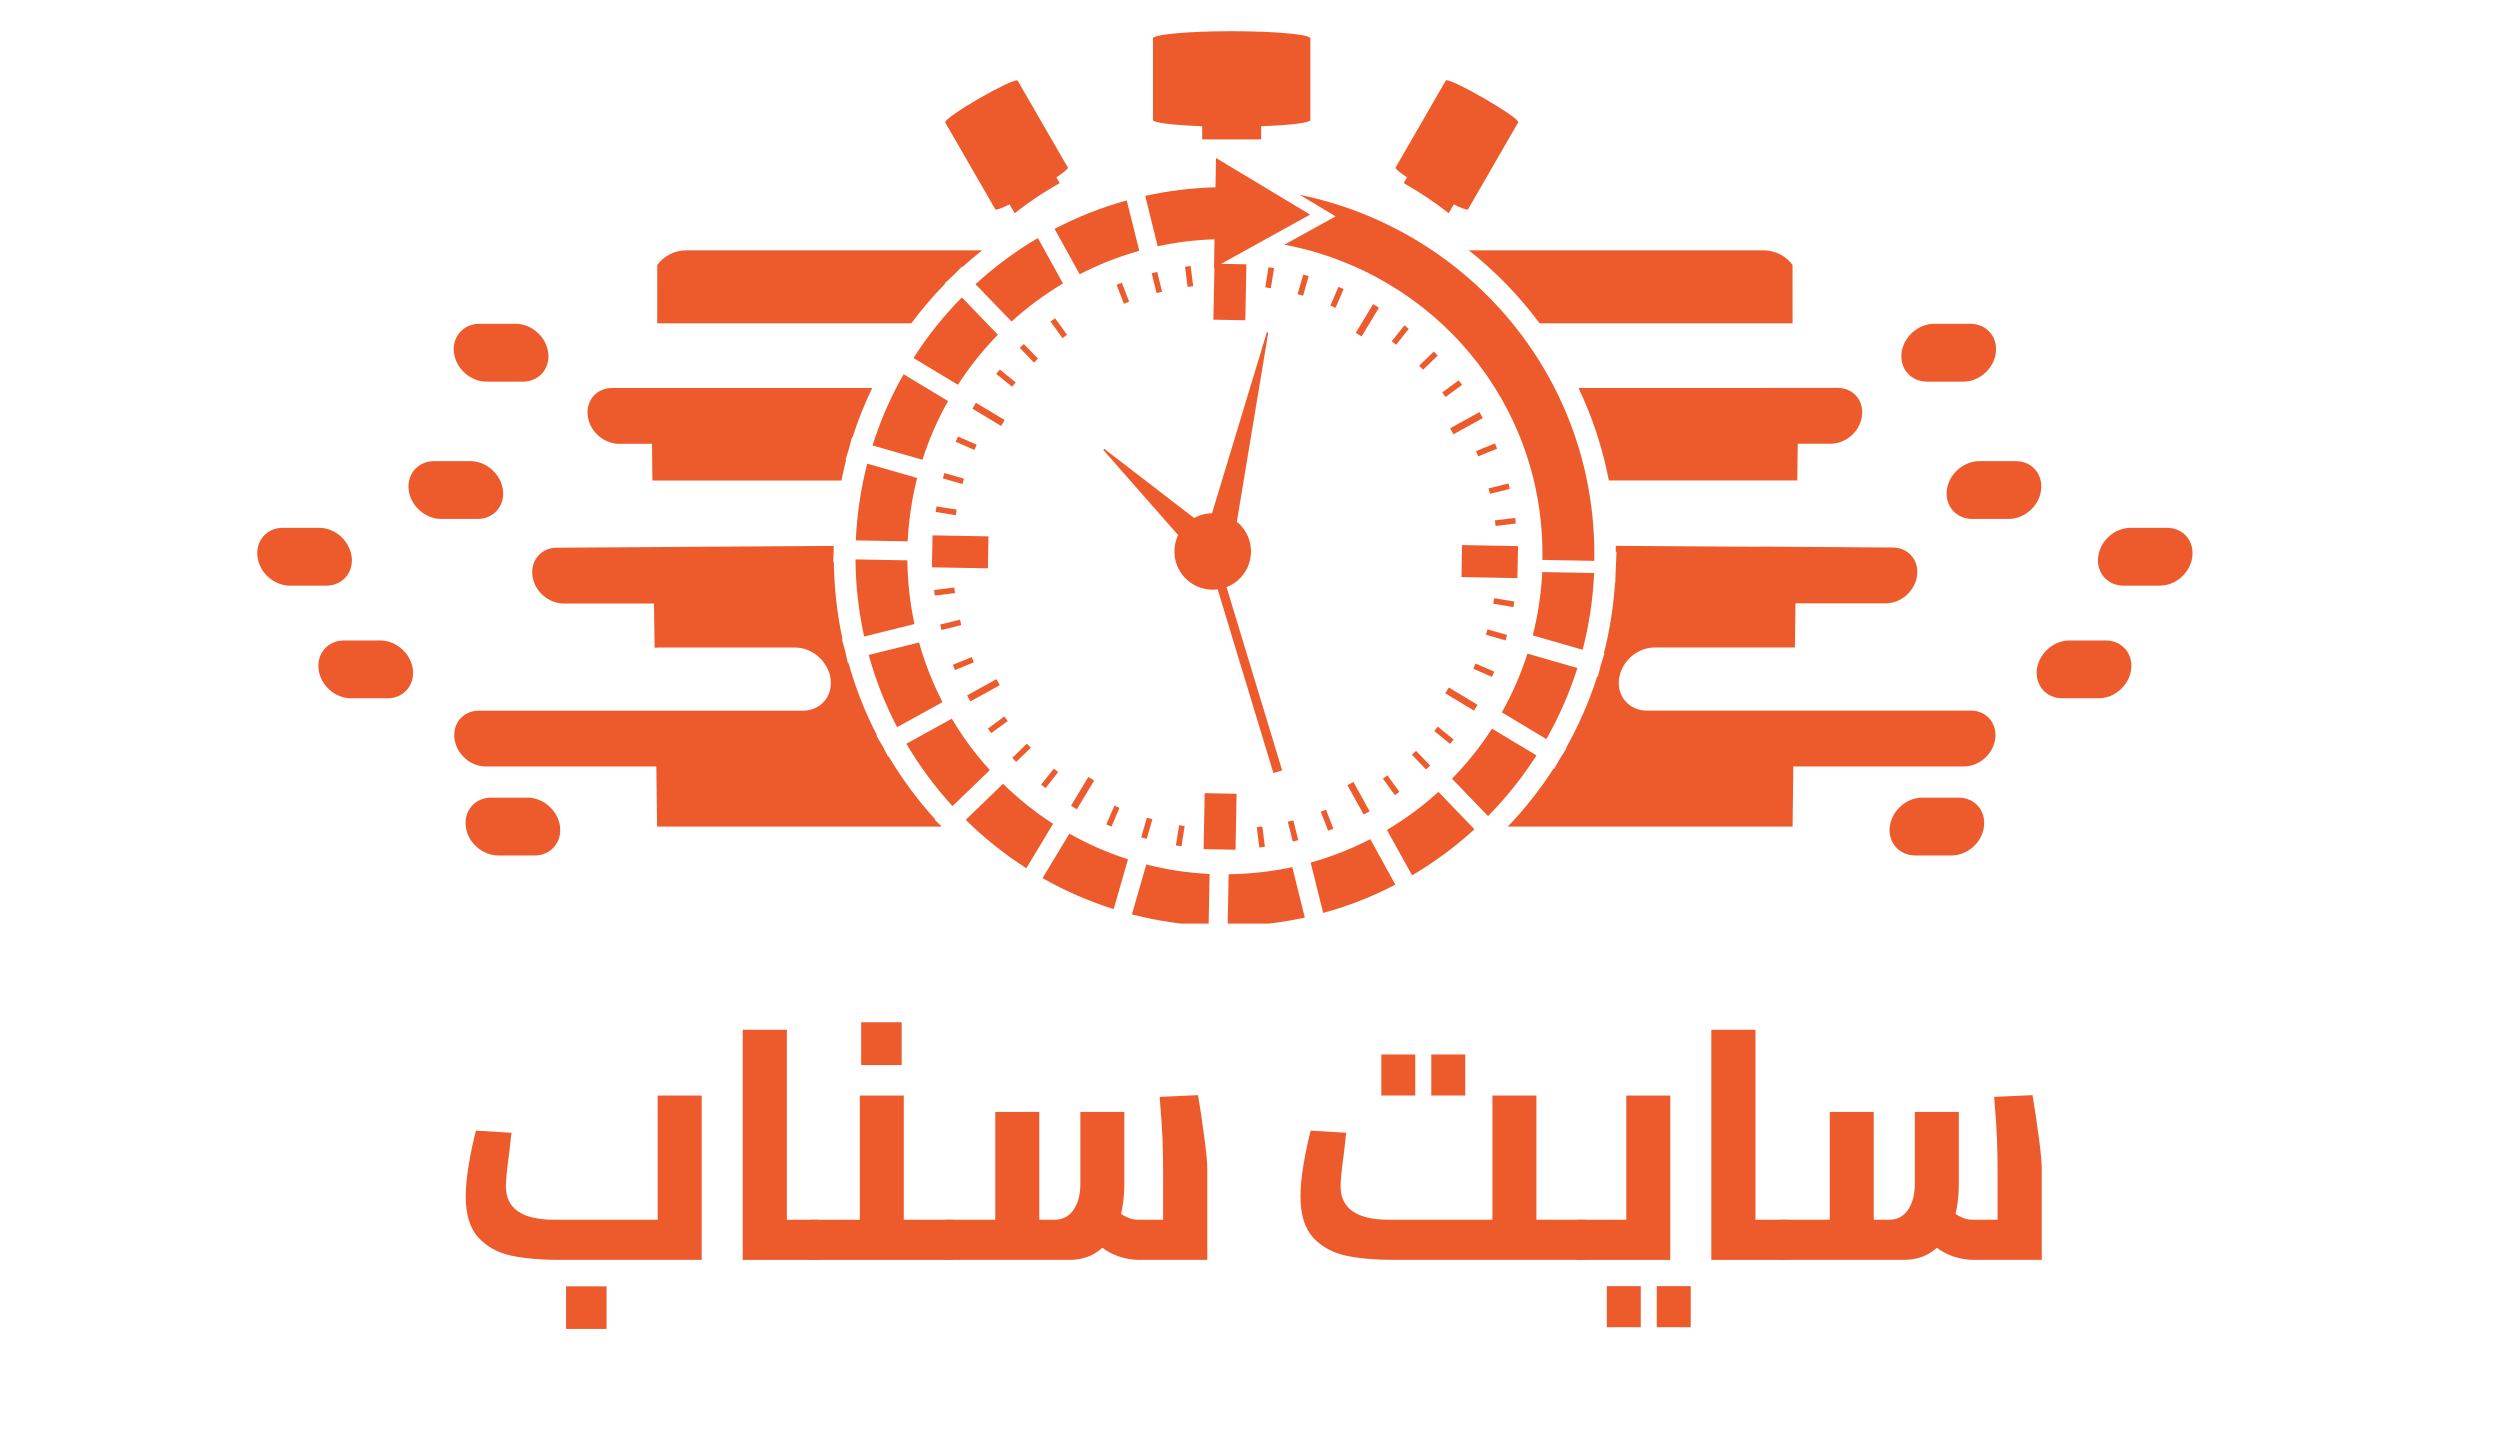 <?xml version="1.0" encoding="UTF-8"?> <svg xmlns="http://www.w3.org/2000/svg" xmlns:xlink="http://www.w3.org/1999/xlink" width="270" zoomAndPan="magnify" viewBox="0 0 202.5 116.25" height="155" preserveAspectRatio="xMidYMid meet" version="1.0"><defs><g></g><clipPath id="0df6a05ce2"><path d="M 20.73 42 L 29 42 L 29 48 L 20.73 48 Z M 20.73 42 " clip-rule="nonzero"></path></clipPath><clipPath id="762dd6dcc6"><path d="M 169 42 L 177.965 42 L 177.965 48 L 169 48 Z M 169 42 " clip-rule="nonzero"></path></clipPath><clipPath id="c97b3fa369"><path d="M 76 2.527 L 123 2.527 L 123 18 L 76 18 Z M 76 2.527 " clip-rule="nonzero"></path></clipPath><clipPath id="fbbba3b5fb"><path d="M 99 70 L 106 70 L 106 74.812 L 99 74.812 Z M 99 70 " clip-rule="nonzero"></path></clipPath><clipPath id="0ecc79a51b"><path d="M 91 70 L 98 70 L 98 74.812 L 91 74.812 Z M 91 70 " clip-rule="nonzero"></path></clipPath></defs><path fill="#ed5b2d" d="M 30.801 51.879 L 27.852 51.879 C 26.562 51.879 25.645 52.93 25.805 54.219 C 25.965 55.516 27.141 56.562 28.438 56.562 L 31.387 56.562 C 32.68 56.562 33.602 55.512 33.441 54.219 C 33.277 52.93 32.102 51.879 30.805 51.879 Z M 30.801 51.879 " fill-opacity="1" fill-rule="evenodd"></path><path fill="#ed5b2d" d="M 39.781 64.609 C 38.48 64.609 37.57 65.656 37.73 66.953 C 37.883 68.242 39.066 69.293 40.363 69.293 L 43.309 69.293 C 44.598 69.293 45.523 68.242 45.363 66.953 C 45.195 65.66 44.023 64.609 42.73 64.609 Z M 39.781 64.609 " fill-opacity="1" fill-rule="evenodd"></path><g clip-path="url(#0df6a05ce2)"><path fill="#ed5b2d" d="M 28.48 45.094 C 28.32 43.797 27.148 42.754 25.852 42.754 L 22.898 42.754 C 21.605 42.754 20.695 43.805 20.855 45.094 C 21.008 46.387 22.191 47.438 23.488 47.438 L 26.434 47.438 C 27.723 47.438 28.645 46.391 28.488 45.094 Z M 28.48 45.094 " fill-opacity="1" fill-rule="evenodd"></path></g><path fill="#ed5b2d" d="M 38.102 37.352 L 35.16 37.352 C 33.863 37.352 32.945 38.395 33.105 39.691 C 33.262 40.984 34.445 42.035 35.738 42.035 L 38.684 42.035 C 39.98 42.035 40.902 40.988 40.738 39.691 C 40.578 38.402 39.398 37.352 38.109 37.352 Z M 38.102 37.352 " fill-opacity="1" fill-rule="evenodd"></path><path fill="#ed5b2d" d="M 156.082 30.914 C 154.789 30.914 153.867 29.867 154.027 28.57 C 154.191 27.281 155.367 26.23 156.656 26.23 L 159.617 26.23 C 160.906 26.23 161.824 27.281 161.664 28.57 C 161.504 29.863 160.324 30.914 159.031 30.914 Z M 156.082 30.914 " fill-opacity="1" fill-rule="evenodd"></path><path fill="#ed5b2d" d="M 167.629 51.879 L 170.578 51.879 C 171.867 51.879 172.785 52.93 172.625 54.219 C 172.465 55.516 171.285 56.562 169.988 56.562 L 167.039 56.562 C 165.75 56.562 164.828 55.512 164.988 54.219 C 165.152 52.93 166.324 51.879 167.621 51.879 Z M 167.629 51.879 " fill-opacity="1" fill-rule="evenodd"></path><path fill="#ed5b2d" d="M 158.652 64.609 C 159.953 64.609 160.863 65.656 160.703 66.953 C 160.551 68.242 159.367 69.293 158.07 69.293 L 155.125 69.293 C 153.836 69.293 152.914 68.242 153.07 66.953 C 153.238 65.66 154.41 64.609 155.707 64.609 L 158.656 64.609 Z M 158.652 64.609 " fill-opacity="1" fill-rule="evenodd"></path><g clip-path="url(#762dd6dcc6)"><path fill="#ed5b2d" d="M 169.953 45.094 C 170.113 43.797 171.285 42.754 172.582 42.754 L 175.535 42.754 C 176.828 42.754 177.738 43.805 177.578 45.094 C 177.426 46.387 176.242 47.438 174.945 47.438 L 172 47.438 C 170.711 47.438 169.789 46.391 169.949 45.094 Z M 169.953 45.094 " fill-opacity="1" fill-rule="evenodd"></path></g><path fill="#ed5b2d" d="M 160.332 37.352 L 163.273 37.352 C 164.578 37.352 165.488 38.395 165.328 39.691 C 165.176 40.984 163.988 42.035 162.695 42.035 L 159.75 42.035 C 158.449 42.035 157.531 40.988 157.695 39.691 C 157.855 38.402 159.035 37.352 160.332 37.352 L 160.336 37.352 Z M 160.332 37.352 " fill-opacity="1" fill-rule="evenodd"></path><path fill="#ed5b2d" d="M 42.355 30.914 C 43.645 30.914 44.566 29.867 44.406 28.57 C 44.242 27.281 43.066 26.23 41.777 26.23 L 38.816 26.23 C 37.527 26.23 36.609 27.281 36.77 28.57 C 36.93 29.863 38.109 30.914 39.402 30.914 Z M 42.355 30.914 " fill-opacity="1" fill-rule="evenodd"></path><g clip-path="url(#c97b3fa369)"><path fill="#ed5b2d" d="M 76.559 9.914 L 80.625 16.965 C 80.668 17.039 81.117 16.875 81.777 16.555 L 82.191 17.27 C 83.336 16.367 84.551 15.551 85.832 14.832 L 85.566 14.367 C 86.18 13.957 86.543 13.652 86.5 13.578 L 82.418 6.508 L 82.414 6.512 C 82.227 6.438 80.895 7.062 79.34 7.953 C 77.793 8.848 76.59 9.688 76.559 9.887 L 76.551 9.895 L 76.562 9.914 Z M 117.117 6.508 L 113.039 13.578 C 112.996 13.652 113.359 13.957 113.965 14.367 L 113.699 14.832 C 114.977 15.551 116.195 16.367 117.344 17.27 L 117.754 16.555 C 118.414 16.875 118.859 17.039 118.906 16.965 L 122.984 9.895 L 122.98 9.887 C 122.918 9.418 117.566 6.336 117.129 6.508 L 117.117 6.5 Z M 93.391 3.066 L 93.391 9.719 C 93.391 9.945 95.043 10.141 97.379 10.223 L 97.379 11.289 L 102.152 11.289 L 102.152 10.223 C 104.488 10.145 106.141 9.945 106.141 9.719 L 106.141 3.066 L 106.125 3.066 C 105.891 2.77 103.133 2.527 99.77 2.527 C 96.402 2.527 93.645 2.77 93.41 3.066 Z M 93.391 3.066 " fill-opacity="1" fill-rule="evenodd"></path></g><path fill="#ed5b2d" d="M 124.934 45.355 C 125.168 32.637 116.133 22.113 104.035 19.82 L 108.18 17.527 L 105.285 15.781 C 119.125 18.629 129.402 30.789 129.137 45.43 L 124.934 45.352 Z M 124.934 45.355 " fill-opacity="1" fill-rule="evenodd"></path><path fill="#ed5b2d" d="M 75.785 41.469 L 75.859 41.016 L 77.492 41.281 L 77.418 41.734 Z M 75.785 41.469 " fill-opacity="1" fill-rule="evenodd"></path><path fill="#ed5b2d" d="M 120.953 48.902 L 121.027 48.453 L 122.66 48.723 L 122.586 49.176 Z M 120.953 48.902 " fill-opacity="1" fill-rule="evenodd"></path><path fill="#ed5b2d" d="M 77.41 35.781 L 77.598 35.359 L 79.113 36.023 L 78.926 36.445 Z M 77.41 35.781 " fill-opacity="1" fill-rule="evenodd"></path><path fill="#ed5b2d" d="M 119.332 54.168 L 119.52 53.746 L 121.035 54.406 L 120.848 54.828 Z M 119.332 54.168 " fill-opacity="1" fill-rule="evenodd"></path><path fill="#ed5b2d" d="M 80.695 30.285 L 80.988 29.93 L 82.27 30.973 L 81.98 31.328 Z M 80.695 30.285 " fill-opacity="1" fill-rule="evenodd"></path><path fill="#ed5b2d" d="M 116.176 59.211 L 116.461 58.859 L 117.75 59.906 L 117.453 60.258 Z M 116.176 59.211 " fill-opacity="1" fill-rule="evenodd"></path><path fill="#ed5b2d" d="M 85.086 26.047 L 85.461 25.781 L 86.43 27.117 L 86.062 27.387 Z M 85.086 26.047 " fill-opacity="1" fill-rule="evenodd"></path><path fill="#ed5b2d" d="M 112.016 63.07 L 112.383 62.801 L 113.352 64.141 L 112.984 64.406 Z M 112.016 63.07 " fill-opacity="1" fill-rule="evenodd"></path><path fill="#ed5b2d" d="M 90.441 23.066 L 91.039 24.609 L 91.465 24.438 L 90.867 22.898 Z M 90.441 23.066 " fill-opacity="1" fill-rule="evenodd"></path><path fill="#ed5b2d" d="M 106.98 65.746 L 107.406 65.582 L 108.004 67.121 L 107.578 67.289 Z M 106.98 65.746 " fill-opacity="1" fill-rule="evenodd"></path><path fill="#ed5b2d" d="M 95.988 21.602 L 96.441 21.543 L 96.648 23.184 L 96.195 23.238 Z M 95.988 21.602 " fill-opacity="1" fill-rule="evenodd"></path><path fill="#ed5b2d" d="M 101.797 67.004 L 102.25 66.945 L 102.457 68.59 L 102.004 68.648 Z M 101.797 67.004 " fill-opacity="1" fill-rule="evenodd"></path><path fill="#ed5b2d" d="M 102.746 21.645 L 103.199 21.711 L 102.938 23.344 L 102.488 23.273 Z M 102.746 21.645 " fill-opacity="1" fill-rule="evenodd"></path><path fill="#ed5b2d" d="M 95.508 66.84 L 95.961 66.914 L 95.699 68.547 L 95.246 68.477 Z M 95.508 66.84 " fill-opacity="1" fill-rule="evenodd"></path><path fill="#ed5b2d" d="M 108.414 23.234 L 107.758 24.754 L 108.18 24.934 L 108.836 23.414 Z M 108.414 23.234 " fill-opacity="1" fill-rule="evenodd"></path><path fill="#ed5b2d" d="M 90.266 65.254 L 90.68 65.438 L 90.031 66.957 L 89.609 66.777 Z M 90.266 65.254 " fill-opacity="1" fill-rule="evenodd"></path><path fill="#ed5b2d" d="M 113.754 26.352 L 112.73 27.648 L 113.086 27.93 L 114.109 26.637 Z M 113.754 26.352 " fill-opacity="1" fill-rule="evenodd"></path><path fill="#ed5b2d" d="M 85.359 62.258 L 85.715 62.539 L 84.691 63.836 L 84.332 63.555 Z M 85.359 62.258 " fill-opacity="1" fill-rule="evenodd"></path><path fill="#ed5b2d" d="M 121.094 35.914 L 119.562 36.539 L 119.73 36.965 L 121.262 36.344 Z M 121.094 35.914 " fill-opacity="1" fill-rule="evenodd"></path><path fill="#ed5b2d" d="M 78.711 53.223 L 78.883 53.648 L 77.352 54.273 L 77.18 53.848 Z M 78.711 53.223 " fill-opacity="1" fill-rule="evenodd"></path><path fill="#ed5b2d" d="M 118.152 30.805 L 116.82 31.789 L 117.094 32.156 L 118.426 31.176 Z M 118.152 30.805 " fill-opacity="1" fill-rule="evenodd"></path><path fill="#ed5b2d" d="M 81.352 58.027 L 81.625 58.402 L 80.289 59.383 L 80.02 59.016 Z M 81.352 58.027 " fill-opacity="1" fill-rule="evenodd"></path><path fill="#ed5b2d" d="M 122.73 41.949 L 121.086 42.152 L 121.145 42.605 L 122.781 42.402 Z M 122.73 41.949 " fill-opacity="1" fill-rule="evenodd"></path><path fill="#ed5b2d" d="M 77.297 47.586 L 77.359 48.039 L 75.715 48.242 L 75.66 47.789 Z M 77.297 47.586 " fill-opacity="1" fill-rule="evenodd"></path><path fill="#ed5b2d" d="M 92.898 66.23 L 93.344 66.359 L 92.883 67.949 L 92.441 67.82 Z M 92.898 66.23 " fill-opacity="1" fill-rule="evenodd"></path><path fill="#ed5b2d" d="M 116.137 28.477 L 114.949 29.621 L 115.27 29.949 L 116.457 28.801 Z M 116.137 28.477 " fill-opacity="1" fill-rule="evenodd"></path><path fill="#ed5b2d" d="M 122.188 39.16 L 120.574 39.559 L 120.688 40 L 122.293 39.602 Z M 122.188 39.16 " fill-opacity="1" fill-rule="evenodd"></path><path fill="#ed5b2d" d="M 77.758 50.188 L 77.863 50.633 L 76.258 51.031 L 76.152 50.59 Z M 77.758 50.188 " fill-opacity="1" fill-rule="evenodd"></path><path fill="#ed5b2d" d="M 122.074 51.43 L 121.945 51.875 L 120.363 51.414 L 120.484 50.977 Z M 122.074 51.43 " fill-opacity="1" fill-rule="evenodd"></path><path fill="#ed5b2d" d="M 115.844 62.012 L 115.512 62.328 L 114.367 61.137 L 114.699 60.816 Z M 115.844 62.012 " fill-opacity="1" fill-rule="evenodd"></path><path fill="#ed5b2d" d="M 105.16 68.055 L 104.715 68.168 L 104.312 66.562 L 104.762 66.449 Z M 105.16 68.055 " fill-opacity="1" fill-rule="evenodd"></path><path fill="#ed5b2d" d="M 105.562 22.242 L 105.102 23.828 L 105.547 23.957 L 106.004 22.367 Z M 105.562 22.242 " fill-opacity="1" fill-rule="evenodd"></path><path fill="#ed5b2d" d="M 83.176 60.238 L 83.496 60.566 L 82.309 61.715 L 81.988 61.391 Z M 83.176 60.238 " fill-opacity="1" fill-rule="evenodd"></path><path fill="#ed5b2d" d="M 78.082 38.773 L 77.961 39.211 L 76.371 38.754 L 76.492 38.316 Z M 78.082 38.773 " fill-opacity="1" fill-rule="evenodd"></path><path fill="#ed5b2d" d="M 84.078 29.051 L 83.746 29.367 L 82.602 28.176 L 82.93 27.863 Z M 84.078 29.051 " fill-opacity="1" fill-rule="evenodd"></path><path fill="#ed5b2d" d="M 94.133 23.629 L 93.684 23.738 L 93.285 22.133 L 93.73 22.023 Z M 94.133 23.629 " fill-opacity="1" fill-rule="evenodd"></path><path fill="#ed5b2d" d="M 118.379 46.742 L 122.91 46.828 L 122.961 44.234 L 118.426 44.152 Z M 118.379 46.742 " fill-opacity="1" fill-rule="evenodd"></path><path fill="#ed5b2d" d="M 100.078 68.828 L 97.492 68.781 L 97.578 64.246 L 100.164 64.297 Z M 100.078 68.828 " fill-opacity="1" fill-rule="evenodd"></path><path fill="#ed5b2d" d="M 75.484 45.953 L 75.535 43.363 L 80.066 43.445 L 80.02 46.035 Z M 75.484 45.953 " fill-opacity="1" fill-rule="evenodd"></path><path fill="#ed5b2d" d="M 100.871 25.941 L 100.957 21.41 L 98.914 21.371 L 102.227 19.535 L 106.121 17.383 L 98.496 12.797 L 98.453 15.172 C 96.504 15.223 94.602 15.461 92.762 15.867 L 93.773 19.945 C 95.262 19.629 96.805 19.43 98.375 19.383 L 98.336 21.691 L 98.367 21.676 L 98.285 25.895 Z M 100.871 25.941 " fill-opacity="1" fill-rule="evenodd"></path><path fill="#ed5b2d" d="M 120.109 33.863 L 119.84 33.379 L 117.461 34.688 L 117.73 35.176 Z M 120.109 33.863 " fill-opacity="1" fill-rule="evenodd"></path><path fill="#ed5b2d" d="M 117.066 56.16 L 117.355 55.688 L 119.68 57.09 L 119.395 57.566 Z M 117.066 56.16 " fill-opacity="1" fill-rule="evenodd"></path><path fill="#ed5b2d" d="M 88.629 63.223 L 88.152 62.934 L 86.75 65.266 L 87.223 65.555 Z M 88.629 63.223 " fill-opacity="1" fill-rule="evenodd"></path><path fill="#ed5b2d" d="M 109.141 63.602 L 109.625 63.332 L 110.941 65.715 L 110.457 65.98 Z M 109.141 63.602 " fill-opacity="1" fill-rule="evenodd"></path><path fill="#ed5b2d" d="M 80.984 55.5 L 80.711 55.012 L 78.332 56.328 L 78.605 56.812 Z M 80.984 55.5 " fill-opacity="1" fill-rule="evenodd"></path><path fill="#ed5b2d" d="M 78.766 33.102 L 79.047 32.625 L 81.379 34.023 L 81.09 34.504 Z M 78.766 33.102 " fill-opacity="1" fill-rule="evenodd"></path><path fill="#ed5b2d" d="M 111.695 24.922 L 111.219 24.637 L 109.816 26.965 L 110.293 27.25 Z M 111.695 24.922 " fill-opacity="1" fill-rule="evenodd"></path><path fill="#ed5b2d" d="M 129.125 46.414 C 129.027 48.551 128.715 50.633 128.195 52.633 L 124.152 51.469 C 124.574 49.82 124.836 48.102 124.922 46.336 Z M 129.125 46.414 " fill-opacity="1" fill-rule="evenodd"></path><path fill="#ed5b2d" d="M 127.77 54.109 C 127.129 56.129 126.281 58.062 125.254 59.867 L 121.648 57.699 C 122.496 56.199 123.188 54.609 123.723 52.945 L 127.766 54.109 Z M 127.77 54.109 " fill-opacity="1" fill-rule="evenodd"></path><path fill="#ed5b2d" d="M 124.457 61.191 L 120.852 59.02 C 119.91 60.48 118.824 61.836 117.613 63.074 L 120.531 66.105 C 122.004 64.609 123.316 62.969 124.453 61.191 Z M 124.457 61.191 " fill-opacity="1" fill-rule="evenodd"></path><path fill="#ed5b2d" d="M 119.43 67.172 L 116.512 64.141 C 115.23 65.305 113.832 66.34 112.34 67.223 L 114.379 70.902 C 116.191 69.836 117.887 68.582 119.434 67.164 Z M 119.43 67.172 " fill-opacity="1" fill-rule="evenodd"></path><path fill="#ed5b2d" d="M 113.027 71.652 C 111.184 72.617 109.227 73.391 107.176 73.949 L 106.164 69.867 C 107.848 69.398 109.465 68.758 110.992 67.969 L 113.023 71.652 Z M 113.027 71.652 " fill-opacity="1" fill-rule="evenodd"></path><g clip-path="url(#fbbba3b5fb)"><path fill="#ed5b2d" d="M 105.684 74.324 C 103.668 74.766 101.582 75.012 99.438 75.02 L 99.52 70.812 C 101.285 70.793 103.008 70.594 104.676 70.238 L 105.688 74.316 Z M 105.684 74.324 " fill-opacity="1" fill-rule="evenodd"></path></g><g clip-path="url(#0ecc79a51b)"><path fill="#ed5b2d" d="M 97.902 74.996 C 95.762 74.898 93.684 74.582 91.684 74.066 L 92.848 70.023 C 94.5 70.445 96.211 70.707 97.977 70.793 L 97.898 74.996 Z M 97.902 74.996 " fill-opacity="1" fill-rule="evenodd"></path></g><path fill="#ed5b2d" d="M 90.207 73.641 C 88.184 73 86.254 72.156 84.445 71.129 L 86.617 67.527 C 88.113 68.371 89.703 69.07 91.367 69.602 L 90.207 73.645 Z M 90.207 73.641 " fill-opacity="1" fill-rule="evenodd"></path><path fill="#ed5b2d" d="M 83.129 70.332 L 85.301 66.727 C 83.836 65.785 82.484 64.699 81.246 63.488 L 78.223 66.406 C 79.711 67.879 81.359 69.191 83.133 70.328 Z M 83.129 70.332 " fill-opacity="1" fill-rule="evenodd"></path><path fill="#ed5b2d" d="M 77.148 65.297 L 80.18 62.379 C 79.016 61.102 77.98 59.703 77.098 58.211 L 73.414 60.242 C 74.484 62.055 75.734 63.75 77.156 65.297 Z M 77.148 65.297 " fill-opacity="1" fill-rule="evenodd"></path><path fill="#ed5b2d" d="M 72.668 58.902 C 71.703 57.059 70.93 55.102 70.363 53.051 L 74.445 52.039 C 74.914 53.723 75.555 55.34 76.344 56.871 L 72.664 58.902 Z M 72.668 58.902 " fill-opacity="1" fill-rule="evenodd"></path><path fill="#ed5b2d" d="M 69.996 51.559 C 69.555 49.543 69.309 47.453 69.293 45.312 L 73.496 45.387 C 73.516 47.152 73.715 48.875 74.07 50.547 L 69.992 51.559 Z M 69.996 51.559 " fill-opacity="1" fill-rule="evenodd"></path><path fill="#ed5b2d" d="M 69.32 43.773 C 69.414 41.633 69.73 39.555 70.246 37.555 L 74.289 38.715 C 73.871 40.371 73.609 42.082 73.523 43.848 Z M 69.32 43.773 " fill-opacity="1" fill-rule="evenodd"></path><path fill="#ed5b2d" d="M 70.676 36.074 C 71.316 34.055 72.156 32.125 73.191 30.316 L 76.793 32.488 C 75.949 33.984 75.25 35.574 74.719 37.242 L 70.676 36.082 Z M 70.676 36.074 " fill-opacity="1" fill-rule="evenodd"></path><path fill="#ed5b2d" d="M 73.988 29 L 77.594 31.168 C 78.535 29.707 79.617 28.352 80.828 27.117 L 77.914 24.086 C 76.441 25.578 75.121 27.223 73.992 29 Z M 73.988 29 " fill-opacity="1" fill-rule="evenodd"></path><path fill="#ed5b2d" d="M 79.016 23.02 L 81.934 26.043 C 83.215 24.879 84.609 23.848 86.105 22.961 L 84.066 19.281 C 82.254 20.348 80.559 21.602 79.016 23.02 Z M 79.016 23.02 " fill-opacity="1" fill-rule="evenodd"></path><path fill="#ed5b2d" d="M 85.418 18.539 C 87.262 17.574 89.219 16.801 91.266 16.234 L 92.281 20.316 C 90.594 20.785 88.98 21.43 87.453 22.215 L 85.418 18.535 Z M 85.418 18.539 " fill-opacity="1" fill-rule="evenodd"></path><path fill="#ed5b2d" d="M 89.359 36.438 L 89.438 36.352 L 96.723 41.957 C 97.172 41.707 97.672 41.578 98.176 41.57 L 102.613 26.914 L 102.73 26.941 L 100.184 42.262 C 100.238 42.312 100.297 42.359 100.352 42.406 C 101.598 43.582 101.664 45.539 100.496 46.785 C 100.164 47.137 99.773 47.395 99.352 47.559 L 103.855 62.402 L 103.145 62.617 L 98.633 47.742 C 97.746 47.859 96.812 47.59 96.109 46.93 C 95.102 45.984 94.867 44.531 95.426 43.34 L 89.359 36.434 Z M 89.359 36.438 " fill-opacity="1" fill-rule="evenodd"></path><path fill="#ed5b2d" d="M 53.23 52.449 L 64.398 52.449 C 65.816 52.449 67.105 53.598 67.281 55.016 C 67.453 56.418 66.457 57.566 65.031 57.566 L 38.785 57.566 C 37.531 57.566 36.652 58.574 36.812 59.824 C 36.965 61.078 38.102 62.086 39.352 62.086 L 53.164 62.086 L 53.223 66.957 L 76.281 66.957 L 75.715 66.402 L 75.754 66.371 C 74.328 64.801 73.062 63.09 71.98 61.27 L 71.938 61.293 L 71.508 60.465 L 70.996 59.598 L 71.039 59.57 C 70.066 57.688 69.289 55.707 68.719 53.672 L 68.668 53.684 L 68.457 52.723 L 68.199 51.801 L 68.246 51.789 C 67.801 49.719 67.566 47.605 67.539 45.484 L 67.492 45.484 L 67.531 44.52 L 67.531 44.219 L 55.848 44.293 L 53.219 44.312 L 45.105 44.363 C 43.852 44.363 42.973 45.371 43.125 46.625 C 43.281 47.879 44.418 48.887 45.664 48.887 L 52.973 48.887 L 53.02 52.461 L 53.211 52.461 Z M 53.23 52.449 " fill-opacity="1" fill-rule="evenodd"></path><path fill="#ed5b2d" d="M 55.574 38.926 L 68.156 38.926 C 68.27 38.371 68.391 37.82 68.531 37.27 L 68.484 37.254 L 68.777 36.32 L 69.016 35.387 L 69.062 35.402 C 69.5 34.043 70.027 32.715 70.648 31.426 L 49.582 31.426 C 48.328 31.426 47.453 32.434 47.605 33.688 C 47.762 34.941 48.898 35.949 50.145 35.949 L 52.812 35.949 L 52.844 38.926 Z M 55.574 38.926 " fill-opacity="1" fill-rule="evenodd"></path><path fill="#ed5b2d" d="M 56.281 26.188 L 73.816 26.188 C 74.66 25.059 75.574 23.984 76.559 22.977 L 76.527 22.938 L 77.23 22.293 L 77.922 21.59 L 77.961 21.629 C 78.477 21.156 79.004 20.711 79.555 20.277 L 55.59 20.277 C 54.621 20.277 53.773 20.742 53.238 21.457 L 53.234 26.188 Z M 56.281 26.188 " fill-opacity="1" fill-rule="evenodd"></path><path fill="#ed5b2d" d="M 118.977 20.277 C 121.141 21.996 123.07 23.98 124.707 26.188 L 145.199 26.188 L 145.195 21.457 C 144.668 20.742 143.812 20.277 142.844 20.277 Z M 118.977 20.277 " fill-opacity="1" fill-rule="evenodd"></path><path fill="#ed5b2d" d="M 143.246 31.426 L 127.859 31.426 C 128.98 33.781 129.812 36.301 130.32 38.918 L 145.582 38.918 L 145.617 35.941 L 148.281 35.941 C 149.535 35.941 150.672 34.934 150.82 33.68 C 150.977 32.426 150.102 31.418 148.848 31.418 L 143.242 31.418 Z M 143.246 31.426 " fill-opacity="1" fill-rule="evenodd"></path><path fill="#ed5b2d" d="M 142.57 44.289 L 130.875 44.215 C 130.879 44.379 130.879 44.539 130.879 44.707 L 130.938 44.707 L 130.859 46.488 L 130.852 46.59 L 130.844 47.195 L 130.82 47.195 C 130.691 49.121 130.395 51.035 129.914 52.914 L 129.961 52.93 L 129.668 53.863 L 129.43 54.797 L 129.379 54.781 C 128.734 56.797 127.883 58.742 126.844 60.594 L 126.883 60.621 L 126.352 61.457 L 125.883 62.281 L 125.84 62.254 C 124.758 63.934 123.516 65.508 122.133 66.953 L 145.199 66.953 L 145.258 62.082 L 159.078 62.082 C 160.332 62.082 161.461 61.074 161.617 59.82 C 161.77 58.566 160.891 57.559 159.637 57.559 L 133.391 57.559 C 131.973 57.559 130.969 56.414 131.141 55.012 C 131.316 53.59 132.605 52.445 134.027 52.445 L 145.387 52.445 L 145.434 48.871 L 152.742 48.871 C 153.996 48.871 155.125 47.863 155.285 46.609 C 155.441 45.355 154.559 44.348 153.309 44.348 L 145.195 44.293 L 142.566 44.277 Z M 142.57 44.289 " fill-opacity="1" fill-rule="evenodd"></path><g fill="#ed5b2d" fill-opacity="1"><g transform="translate(36.288, 102.051)"><g><path d="M 1.438 0 Z M 20.547 -13.312 L 20.547 0 L 9.047 0 C 7.504 0 6.195 -0.113 5.125 -0.344 C 4.051 -0.57 3.164 -1.055 2.469 -1.797 C 1.781 -2.547 1.438 -3.66 1.438 -5.141 C 1.438 -5.898 1.52 -6.77 1.688 -7.75 C 1.852 -8.738 2.047 -9.645 2.266 -10.469 L 5.141 -10.297 L 4.953 -8.625 C 4.773 -7.332 4.688 -6.445 4.688 -5.969 C 4.688 -4.156 6 -3.25 8.625 -3.25 L 16.984 -3.25 L 16.984 -13.312 Z M 9.562 2.141 L 12.844 2.141 L 12.844 5.594 L 9.562 5.594 Z M 9.562 2.141 "></path></g></g></g><g fill="#ed5b2d" fill-opacity="1"><g transform="translate(58.033, 102.051)"><g><path d="M 8.312 -3.25 L 8.312 0 L 2.125 0 L 2.125 -18.641 L 5.703 -18.641 L 5.703 -3.25 Z M 8.312 -3.25 "></path></g></g></g><g fill="#ed5b2d" fill-opacity="1"><g transform="translate(65.676, 102.051)"><g><path d="M 0 0 Z M 11.531 -3.25 L 11.531 0 L 0 0 L 0 -3.25 L 3.969 -3.25 L 3.969 -13.312 L 7.531 -13.312 L 7.531 -3.25 Z M 4.078 -19.25 L 7.359 -19.25 L 7.359 -15.781 L 4.078 -15.781 Z M 4.078 -19.25 "></path></g></g></g><g fill="#ed5b2d" fill-opacity="1"><g transform="translate(76.54, 102.051)"><g><path d="M 20.5 -13.344 C 20.695 -12.207 20.867 -11.051 21.016 -9.875 C 21.172 -8.707 21.25 -7.883 21.25 -7.406 L 21.25 0 L 15.766 0 C 15.18 0 14.617 -0.094 14.078 -0.281 C 13.535 -0.477 13.094 -0.711 12.75 -0.984 C 12.039 -0.328 11.156 0 10.094 0 L 0 0 L 0 -3.25 L 4.078 -3.25 L 4.078 -11.984 L 7.641 -11.984 L 7.641 -3.25 L 8.859 -3.25 C 9.535 -3.25 10.055 -3.52 10.422 -4.062 C 10.785 -4.602 10.969 -5.301 10.969 -6.156 L 10.969 -11.984 L 14.531 -11.984 L 14.531 -6.156 C 14.531 -5.25 14.441 -4.441 14.266 -3.734 C 14.43 -3.609 14.641 -3.492 14.891 -3.391 C 15.148 -3.297 15.414 -3.25 15.688 -3.25 L 17.672 -3.25 L 17.672 -6.891 C 17.672 -8.023 17.656 -8.988 17.625 -9.781 C 17.594 -10.57 17.516 -11.711 17.391 -13.203 Z M 20.5 -13.344 "></path></g></g></g><g fill="#ed5b2d" fill-opacity="1"><g transform="translate(98.712, 102.051)"><g></g></g></g><g fill="#ed5b2d" fill-opacity="1"><g transform="translate(103.902, 102.051)"><g><path d="M 1.438 0 Z M 24.516 -3.25 L 24.516 0 L 9.047 0 C 7.504 0 6.195 -0.113 5.125 -0.344 C 4.051 -0.57 3.164 -1.055 2.469 -1.797 C 1.781 -2.547 1.438 -3.66 1.438 -5.141 C 1.438 -5.898 1.52 -6.77 1.688 -7.75 C 1.852 -8.738 2.047 -9.645 2.266 -10.469 L 5.141 -10.297 L 4.953 -8.625 C 4.773 -7.332 4.688 -6.445 4.688 -5.969 C 4.688 -4.156 6 -3.25 8.625 -3.25 L 16.984 -3.25 L 16.984 -13.312 L 20.547 -13.312 L 20.547 -3.25 Z M 7.984 -16.641 L 10.734 -16.641 L 10.734 -13.312 L 7.984 -13.312 Z M 12.031 -16.641 L 14.781 -16.641 L 14.781 -13.312 L 12.031 -13.312 Z M 12.031 -16.641 "></path></g></g></g><g fill="#ed5b2d" fill-opacity="1"><g transform="translate(127.761, 102.051)"><g><path d="M 0 0 Z M 7.531 -13.312 L 7.531 0 L 0 0 L 0 -3.25 L 3.969 -3.25 L 3.969 -13.312 Z M 2.391 2.125 L 5.141 2.125 L 5.141 5.453 L 2.391 5.453 Z M 6.438 2.125 L 9.188 2.125 L 9.188 5.453 L 6.438 5.453 Z M 6.438 2.125 "></path></g></g></g><g fill="#ed5b2d" fill-opacity="1"><g transform="translate(136.491, 102.051)"><g><path d="M 8.312 -3.25 L 8.312 0 L 2.125 0 L 2.125 -18.641 L 5.703 -18.641 L 5.703 -3.25 Z M 8.312 -3.25 "></path></g></g></g><g fill="#ed5b2d" fill-opacity="1"><g transform="translate(144.133, 102.051)"><g><path d="M 20.5 -13.344 C 20.695 -12.207 20.867 -11.051 21.016 -9.875 C 21.172 -8.707 21.25 -7.883 21.25 -7.406 L 21.25 0 L 15.766 0 C 15.18 0 14.617 -0.094 14.078 -0.281 C 13.535 -0.477 13.094 -0.711 12.75 -0.984 C 12.039 -0.328 11.156 0 10.094 0 L 0 0 L 0 -3.25 L 4.078 -3.25 L 4.078 -11.984 L 7.641 -11.984 L 7.641 -3.25 L 8.859 -3.25 C 9.535 -3.25 10.055 -3.52 10.422 -4.062 C 10.785 -4.602 10.969 -5.301 10.969 -6.156 L 10.969 -11.984 L 14.531 -11.984 L 14.531 -6.156 C 14.531 -5.25 14.441 -4.441 14.266 -3.734 C 14.43 -3.609 14.641 -3.492 14.891 -3.391 C 15.148 -3.297 15.414 -3.25 15.688 -3.25 L 17.672 -3.25 L 17.672 -6.891 C 17.672 -8.023 17.656 -8.988 17.625 -9.781 C 17.594 -10.57 17.516 -11.711 17.391 -13.203 Z M 20.5 -13.344 "></path></g></g></g></svg> 